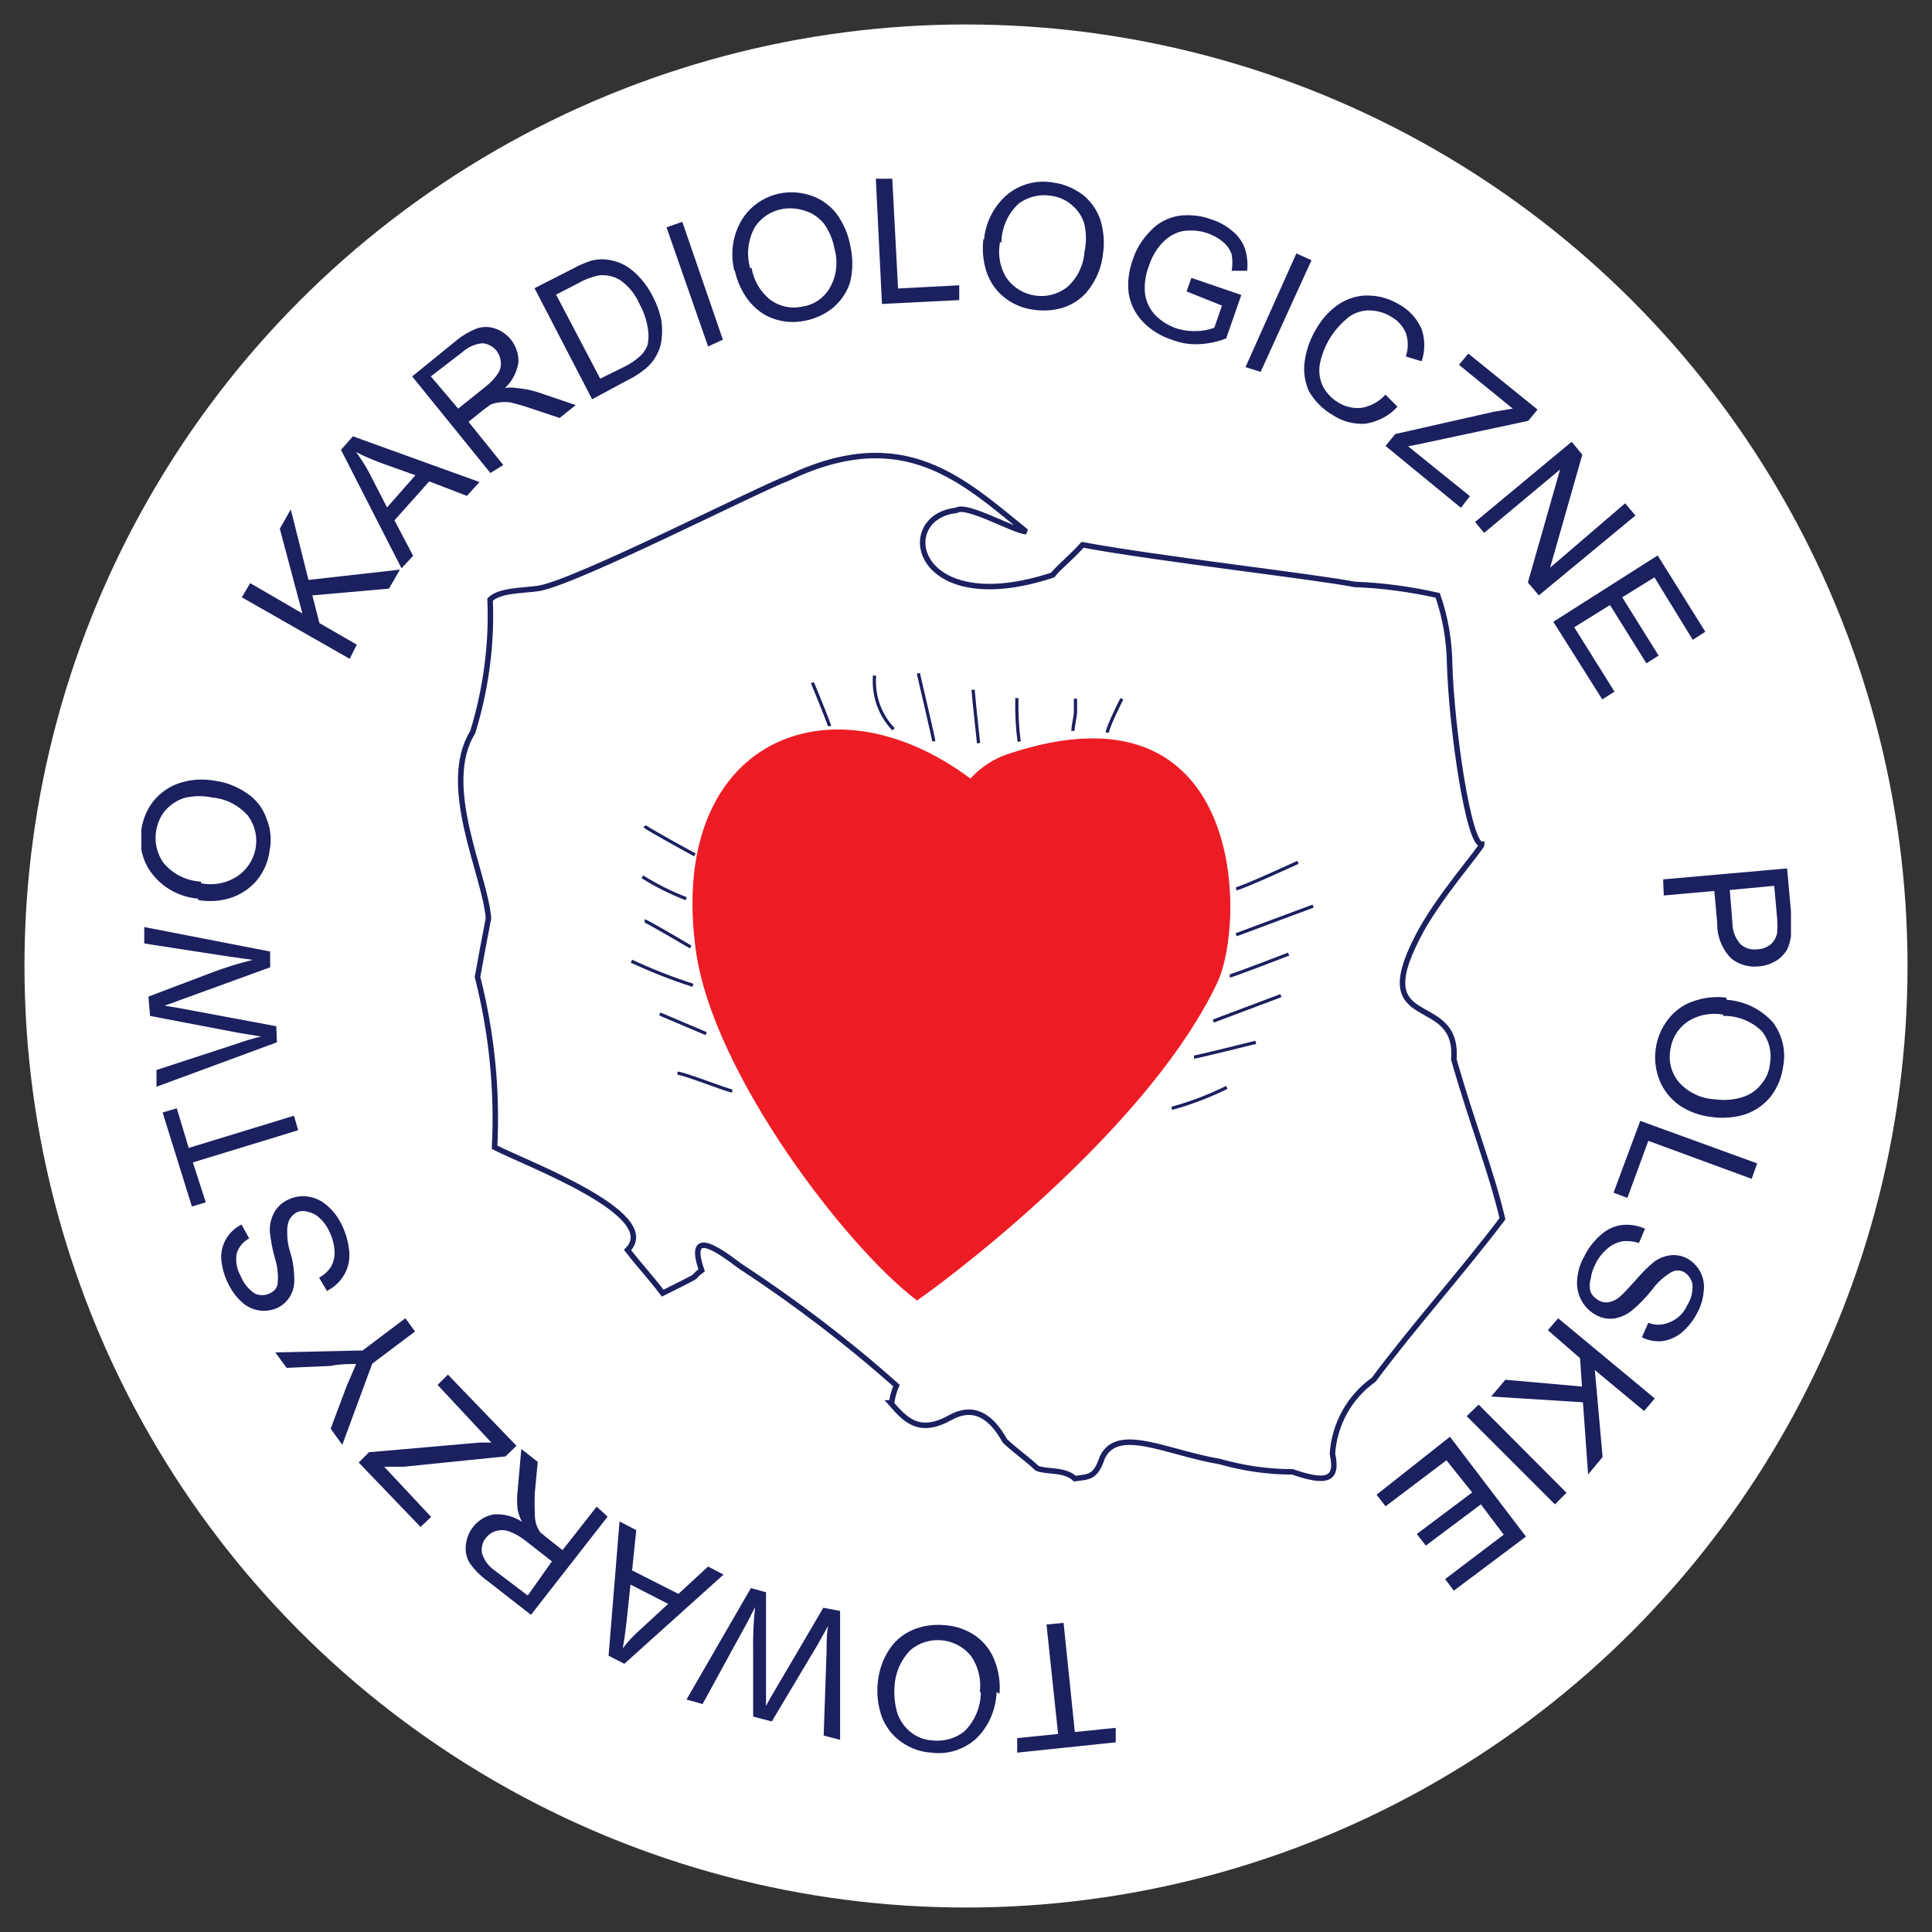 <?xml version="1.0" encoding="utf-8"?>
<!-- Generator: Adobe Illustrator 28.3.0, SVG Export Plug-In . SVG Version: 6.00 Build 0)  -->
<svg version="1.1" id="Warstwa_1" xmlns="http://www.w3.org/2000/svg" xmlns:xlink="http://www.w3.org/1999/xlink" x="0px" y="0px"
	 viewBox="0 0 60 60" style="enable-background:new 0 0 60 60;" xml:space="preserve">
<rect x="0" y="0" width="60" height="60" fill="#333333" stroke="none"/>
<style type="text/css">
	.st0{fill:#FFFFFF;}
	.st1{clip-path:url(#SVGID_00000027567621333300263970000004605999361165732520_);}
	.st2{fill:none;stroke:#1B205F;stroke-width:0.17;stroke-miterlimit:2.61;}
	.st3{fill:none;stroke:#1B205F;stroke-width:0.1;stroke-miterlimit:2.61;}
	.st4{fill-rule:evenodd;clip-rule:evenodd;fill:#1B205F;}
	.st5{fill-rule:evenodd;clip-rule:evenodd;fill:#ED1C24;}
	.st6{fill:none;stroke:#ED1C24;stroke-width:0.03;stroke-miterlimit:2.61;}
</style>
<circle class="st0" cx="30" cy="30" r="29.24"/>
<g id="Warstwa_2_00000132795036070133258670000015589144963186974876_">
	<g id="Warstwa_1-2">
		<g>
			<defs>
				<rect id="SVGID_1_" x="4.39" y="5.55" width="51.23" height="48.9"/>
			</defs>
			<clipPath id="SVGID_00000079482182664098969670000011628438248887216575_">
				<use xlink:href="#SVGID_1_"  style="overflow:visible;"/>
			</clipPath>
			<g style="clip-path:url(#SVGID_00000079482182664098969670000011628438248887216575_);">
				<path class="st2" d="M32.69,17.86c0.2-0.25,0.55-0.52,0.93-0.94c2.31,0.43,7.31,1,8.45,1.23c0.87,0.03,1.73,0.15,2.58,0.34
					c0.24,0.69,0.36,1.41,0.37,2.14c0.06,2,0.59,5.62,1,5.59c0,0.12-1.4,1.69-2,2.89c-1.55,3,1.3,1.66,1.13,3.79
					c0.57,2,1.17,3.49,1.51,4.95c-1.28,1.69-2.74,3.31-4,5c-0.75,0.53-1.22,1.38-1.28,2.3c0.18,0.81-0.17,0.93-1.24,0.56
					c-0.76,0-1.52-0.11-2.26-0.32c-1.65-0.28-3.18-1.13-3.65-0.12c-0.21,0.63-0.42,0.59-0.85,0.65c-0.31-0.3-0.88-0.2-1.17-0.32
					c-0.33-0.31-0.66-0.53-1-0.85c-0.42-0.75-0.95-1.14-1.71-0.72c-1,0.56-1.43,0-1.84-0.46c0.07,0,0-0.11,0.18-0.54
					c-1.53-1.36-3.16-2.6-4.87-3.72c-0.81-0.62-1.61-1.11-1.18,0.14c-0.42,0.31,0.22,0-1.21,0.71c-0.4-0.53-0.69-0.82-1.09-1.34
					c1.1-1.11-3.14-2.68-4.13-3.19c0.09-1.78-0.09-3.56-0.53-5.29c0.11-0.61,0.22-1.21,0.34-1.82c-0.1-1.36-1.52-4.11-0.49-5.78
					c0.41-1.33,0.6-2.73,0.54-4.12c0.31-0.3,1-0.27,1.53-0.35c1.22-0.23,6.73-3.05,7.74-3.43c3.58-1.7,5.4,0.07,7.38,1.67
					c-0.35,0-1.86-0.88-2.17-0.66C27.76,16.06,28.39,19.27,32.69,17.86z"/>
				<path class="st3" d="M38.39,27.6c0.14,0,1.92-0.82,1.92-0.82 M38.39,29.03l2.39-0.89 M38.19,30.31c0.07,0,1.83-0.68,1.83-0.68
					 M37.68,31.71l2.1-0.79 M37.08,32.83c0.07,0,1.92-0.46,1.92-0.46 M36.39,34.42c0.59-0.16,1.16-0.38,1.71-0.65 M34.39,22.75
					c0-0.16,0.45-1.05,0.45-1.05 M33.32,22.7c0-0.14,0.08-0.46,0.08-0.6v-0.4 M31.65,23.03c-0.06-0.45-0.08-0.9-0.07-1.35
					 M30.39,23.08c-0.05-0.48-0.13-1.19-0.17-1.66 M29,23.02c0-0.06-0.48-2.11-0.48-2.11 M27.75,22.65
					c-0.43-0.45-0.64-1.05-0.59-1.67 M25.76,22.55c0-0.07-0.53-1.35-0.53-1.35 M21.58,26.55c-0.13-0.07-1.5-0.82-1.56-0.89
					 M21.31,27.91c-0.47-0.18-0.93-0.41-1.36-0.68 M21.45,29.41c0,0-1.37-0.81-1.43-0.81 M21.52,30.6
					c-0.65-0.21-1.29-0.46-1.91-0.75 M21.93,32.1l-1.44-0.61 M22.74,33.88c-0.13,0-1.5-0.55-1.7-0.55"/>
				<path class="st4" d="M33.03,50.4l0.35,3.39l1.27-0.13v0.45l-3.06,0.32v-0.45l1.27-0.13l-0.36-3.4L33.03,50.4z M30.95,52.55
					c-0.02,0.55-0.25,1.08-0.65,1.46c-0.38,0.33-0.88,0.49-1.38,0.42c-0.34-0.02-0.66-0.14-0.94-0.34
					c-0.27-0.19-0.47-0.46-0.59-0.76c-0.12-0.34-0.17-0.7-0.13-1.06c0.03-0.36,0.14-0.7,0.33-1c0.17-0.28,0.43-0.51,0.73-0.64
					c0.31-0.14,0.66-0.19,1-0.16c0.36,0.02,0.71,0.14,1,0.35c0.27,0.2,0.47,0.47,0.58,0.78c0.12,0.32,0.17,0.66,0.14,1 M30.43,52.55
					c0.05-0.4-0.05-0.8-0.28-1.13c-0.46-0.56-1.29-0.65-1.86-0.19c-0.01,0.01-0.02,0.02-0.03,0.03c-0.29,0.3-0.46,0.7-0.48,1.12
					c-0.02,0.28,0.01,0.56,0.09,0.83c0.08,0.23,0.23,0.44,0.42,0.59c0.19,0.15,0.43,0.24,0.67,0.25c0.36,0.04,0.72-0.06,1-0.29
					c0.32-0.32,0.5-0.76,0.5-1.21 M26.09,50.03v4l-0.51-0.13l0.09-2.61c0-0.27,0-0.54,0.05-0.8c-0.21,0.37-0.32,0.58-0.36,0.64
					l-1.39,2.33l-0.58-0.15v-2c-0.01-0.47,0.01-0.94,0.06-1.4c-0.11,0.22-0.24,0.48-0.4,0.76l-1.23,2.25l-0.5-0.14l2-3.46l0.47,0.13
					v3.06v0.47c0.07-0.14,0.15-0.28,0.23-0.41l1.55-2.64L26.09,50.03z M22.47,48.9l-3.08,2.77l-0.49-0.25l0.34-4.17l0.52,0.27
					l-0.13,1.25l1.44,0.73l0.92-0.85L22.47,48.9z M20.75,49.81l-1.17-0.6l-0.12,1.14c-0.04,0.35-0.08,0.63-0.12,0.84
					c0.15-0.2,0.33-0.39,0.52-0.56L20.75,49.81z M18.87,47.1l-2.38,3.05l-1.36-1.06c-0.21-0.15-0.4-0.34-0.55-0.56
					c-0.1-0.17-0.14-0.37-0.11-0.56c0.02-0.2,0.1-0.4,0.23-0.56c0.16-0.2,0.39-0.34,0.64-0.38c0.31-0.02,0.61,0.06,0.87,0.23
					c-0.06-0.11-0.1-0.23-0.13-0.35c-0.03-0.22-0.03-0.44,0-0.66L16.19,45l0.51,0.4l-0.09,0.95c-0.01,0.22-0.01,0.43,0,0.65
					c0,0.12,0.01,0.24,0.05,0.36c0.03,0.08,0.07,0.16,0.12,0.23L17,47.77l0.47,0.37l1.06-1.35L18.87,47.1z M17.14,48.49l-0.87-0.68
					c-0.15-0.11-0.31-0.2-0.48-0.26c-0.13-0.04-0.27-0.04-0.4,0c-0.12,0.04-0.22,0.11-0.3,0.21c-0.11,0.13-0.15,0.31-0.12,0.48
					c0.07,0.22,0.2,0.4,0.39,0.53l1.03,0.78L17.14,48.49z M16.04,44.9l-0.34,0.33l-3.16,0.32h-0.61l1.46,1.56l-0.33,0.31l-1.92-2
					l0.32-0.32l3.44-0.3h0.36l-1.67-1.79l0.32-0.32L16.04,44.9z M12.89,41.35l-1.33,1l-0.93,2.52l-0.36-0.5l0.49-1.31l0.3-0.7
					c-0.23,0-0.5,0-0.8,0.06L8.9,42.48L8.55,42l2.71-0.06l1.33-1L12.89,41.35z M10.16,40.1l-0.25-0.42c0.15-0.08,0.28-0.2,0.37-0.34
					c0.08-0.15,0.12-0.31,0.11-0.48c-0.01-0.2-0.06-0.4-0.15-0.59c-0.07-0.16-0.17-0.31-0.3-0.43c-0.1-0.1-0.22-0.17-0.36-0.2
					c-0.11-0.04-0.23-0.04-0.34,0c-0.11,0.05-0.19,0.13-0.25,0.23C8.93,38,8.91,38.14,8.92,38.28c0,0.11,0,0.35,0.12,0.7
					c0.07,0.25,0.1,0.52,0.1,0.78c0,0.19-0.05,0.37-0.15,0.53c-0.09,0.14-0.23,0.26-0.38,0.33c-0.38,0.17-0.82,0.09-1.12-0.2
					c-0.18-0.17-0.32-0.37-0.42-0.59c-0.11-0.23-0.18-0.48-0.2-0.74c-0.02-0.45,0.23-0.86,0.63-1.06l0.24,0.43
					c-0.19,0.1-0.33,0.27-0.39,0.47c-0.04,0.24,0,0.48,0.12,0.69c0.09,0.22,0.24,0.42,0.44,0.55c0.14,0.07,0.32,0.07,0.46,0
					c0.12-0.05,0.22-0.15,0.25-0.28c0.03-0.27,0-0.55-0.08-0.81c-0.08-0.27-0.13-0.55-0.16-0.83c-0.01-0.22,0.04-0.43,0.15-0.62
					c0.1-0.17,0.25-0.3,0.43-0.38c0.19-0.09,0.4-0.12,0.6-0.09c0.22,0.03,0.43,0.13,0.6,0.28c0.2,0.17,0.35,0.38,0.46,0.61
					c0.13,0.27,0.21,0.57,0.23,0.87c0.01,0.25-0.05,0.49-0.18,0.7c-0.13,0.21-0.32,0.38-0.54,0.48 M9.26,35.1l-3.27,1l0.4,1.24
					l-0.43,0.13l-0.91-2.92l0.44-0.13l0.37,1.23l3.27-1L9.26,35.1z M8.6,32.37l-3.74,1.38v-0.52l2.48-0.81
					c0.25-0.09,0.51-0.17,0.77-0.23l-0.73-0.12l-2.72-0.52l-0.05-0.6l1.9-0.72c0.44-0.17,0.89-0.31,1.34-0.42l-0.85-0.12L4.48,29.3
					v-0.51l3.91,0.76v0.49l-2.83,1.03c-0.15,0.06-0.3,0.11-0.45,0.16l0.47,0.08l3,0.56L8.6,32.37z M6.16,27.91
					C5.6,27.86,5.1,27.6,4.75,27.17c-0.32-0.39-0.45-0.91-0.36-1.41c0.05-0.33,0.18-0.65,0.4-0.91C5,24.6,5.28,24.41,5.6,24.31
					c0.35-0.11,0.73-0.13,1.09-0.06c0.36,0.05,0.7,0.19,1,0.4c0.28,0.19,0.48,0.46,0.59,0.78c0.13,0.32,0.16,0.67,0.09,1
					c-0.04,0.34-0.19,0.67-0.41,0.93c-0.22,0.25-0.5,0.43-0.81,0.53c-0.32,0.1-0.67,0.12-1,0.06 M6.24,27.43
					c0.4,0.08,0.81,0,1.15-0.23c0.6-0.42,0.75-1.24,0.33-1.84c-0.01-0.01-0.02-0.03-0.03-0.04c-0.28-0.31-0.66-0.51-1.08-0.55
					c-0.28-0.06-0.56-0.06-0.84,0c-0.24,0.06-0.45,0.2-0.62,0.38c-0.16,0.18-0.26,0.41-0.3,0.65c-0.06,0.35,0.02,0.71,0.23,1
					c0.29,0.35,0.72,0.56,1.17,0.58 M10.86,20.46l-3.35-1.91l0.26-0.44l1.62,0.94l-0.7-2.63l0.34-0.6l0.55,2.19l2.84-0.32
					l-0.34,0.59L9.7,18.49l0.22,0.86l1.16,0.67L10.86,20.46z M12.47,17.65l-1.88-3.68l0.37-0.42l3.93,1.42l-0.39,0.43l-1.17-0.45
					l-1.08,1.21l0.58,1.1L12.47,17.65z M12.02,15.76l0.88-1l-1.06-0.38c-0.27-0.1-0.53-0.21-0.78-0.34
					c0.15,0.21,0.29,0.42,0.41,0.65L12.02,15.76z M15.23,14.69l-2.43-3l1.33-1.08c0.2-0.17,0.43-0.31,0.68-0.41
					c0.18-0.06,0.38-0.06,0.56,0c0.45,0.15,0.75,0.58,0.73,1.06c-0.05,0.3-0.19,0.58-0.42,0.79c0.12-0.02,0.24-0.02,0.36,0
					c0.22,0.02,0.45,0.06,0.66,0.13l1.18,0.4l-0.5,0.4l-0.9-0.3c-0.2-0.07-0.41-0.13-0.62-0.18c-0.12-0.02-0.25-0.02-0.37,0
					c-0.09,0.01-0.17,0.03-0.25,0.06l-0.23,0.17l-0.46,0.37l1.08,1.34L15.23,14.69z M14.23,12.69L15.09,12
					c0.15-0.12,0.28-0.25,0.38-0.41c0.07-0.11,0.1-0.24,0.08-0.37c-0.01-0.12-0.06-0.23-0.13-0.33c-0.11-0.13-0.27-0.22-0.44-0.23
					c-0.22,0.02-0.43,0.11-0.6,0.26l-1,0.77L14.23,12.69z M18.39,12.4L16.6,8.95l1.18-0.6c0.19-0.11,0.39-0.19,0.6-0.26
					c0.21-0.05,0.42-0.05,0.63,0c0.27,0.06,0.51,0.19,0.71,0.38c0.23,0.21,0.42,0.47,0.56,0.75c0.12,0.23,0.21,0.48,0.26,0.74
					c0.03,0.21,0.03,0.41,0,0.62c-0.02,0.17-0.08,0.33-0.16,0.47c-0.08,0.15-0.19,0.28-0.32,0.39c-0.16,0.13-0.33,0.25-0.52,0.34
					L18.39,12.4z M18.64,11.76l0.75-0.37c0.18-0.09,0.35-0.2,0.5-0.34c0.1-0.09,0.17-0.21,0.22-0.33c0.04-0.19,0.04-0.38,0-0.57
					c-0.04-0.25-0.13-0.49-0.25-0.71c-0.13-0.3-0.33-0.55-0.6-0.74c-0.19-0.12-0.42-0.17-0.64-0.15c-0.22,0.04-0.44,0.12-0.63,0.23
					l-0.72,0.37L18.64,11.76z M21.99,10.76l-1.29-3.7l0.49-0.17l1.26,3.66L21.99,10.76z M22.81,8.42c-0.14-0.54-0.06-1.1,0.22-1.58
					c0.26-0.43,0.69-0.73,1.18-0.83c0.33-0.07,0.68-0.04,1,0.07c0.31,0.11,0.58,0.31,0.78,0.57c0.21,0.3,0.36,0.64,0.42,1
					c0.08,0.36,0.08,0.72,0,1.08c-0.09,0.32-0.28,0.6-0.53,0.82C25.62,9.76,25.32,9.9,25,9.96c-0.33,0.07-0.68,0.05-1-0.07
					c-0.31-0.11-0.57-0.32-0.77-0.58c-0.2-0.27-0.34-0.58-0.41-0.91 M23.34,8.31c0.06,0.39,0.27,0.75,0.58,1
					c0.29,0.21,0.65,0.29,1,0.21c0.36-0.05,0.67-0.27,0.85-0.58c0.21-0.36,0.26-0.8,0.15-1.2c-0.05-0.28-0.16-0.55-0.32-0.78
					c-0.15-0.19-0.36-0.34-0.59-0.41c-0.23-0.08-0.47-0.1-0.71-0.06c-0.35,0.06-0.65,0.26-0.85,0.55c-0.22,0.39-0.28,0.86-0.15,1.3
					 M27.39,9.44L27.2,5.55h0.51l0.18,3.41l1.9-0.1v0.46L27.39,9.44z M30.56,7.44c0.05-0.55,0.32-1.07,0.75-1.42
					c0.39-0.31,0.9-0.44,1.4-0.35c0.33,0.04,0.65,0.18,0.92,0.38c0.26,0.21,0.45,0.49,0.55,0.8c0.1,0.34,0.13,0.71,0.07,1.06
					c-0.04,0.36-0.17,0.7-0.38,1c-0.18,0.28-0.45,0.49-0.76,0.61c-0.32,0.12-0.66,0.15-1,0.1c-0.35-0.04-0.67-0.18-0.94-0.4
					c-0.26-0.21-0.44-0.49-0.54-0.8c-0.1-0.32-0.13-0.66-0.09-1 M31.06,7.5c-0.08,0.4-0.01,0.81,0.21,1.15
					c0.43,0.59,1.26,0.72,1.84,0.29c0.01-0.01,0.02-0.02,0.04-0.03c0.31-0.28,0.5-0.67,0.53-1.09c0.06-0.28,0.06-0.56,0-0.84
					c-0.06-0.24-0.2-0.45-0.39-0.61c-0.18-0.16-0.41-0.26-0.65-0.29c-0.35-0.06-0.71,0.03-1,0.24C31.3,6.63,31.1,7.08,31.1,7.55
					 M36.85,9.05L37,8.63l1.55,0.53l-0.47,1.35c-0.28,0.11-0.58,0.17-0.88,0.18c-0.28,0.01-0.55-0.04-0.81-0.14
					c-0.34-0.11-0.65-0.3-0.9-0.56c-0.24-0.25-0.39-0.56-0.44-0.9c-0.04-0.34,0.01-0.68,0.12-1c0.11-0.35,0.3-0.66,0.56-0.92
					c0.23-0.25,0.54-0.41,0.88-0.47c0.34-0.04,0.68-0.01,1,0.11c0.25,0.08,0.47,0.2,0.67,0.37c0.17,0.14,0.3,0.32,0.38,0.53
					c0.07,0.23,0.1,0.46,0.07,0.7h-0.48c0.03-0.17,0.03-0.34,0-0.51c-0.05-0.15-0.14-0.28-0.26-0.38c-0.14-0.12-0.3-0.21-0.47-0.27
					c-0.2-0.07-0.4-0.1-0.61-0.09c-0.17,0-0.34,0.05-0.49,0.13c-0.13,0.07-0.25,0.17-0.35,0.28c-0.18,0.2-0.31,0.44-0.39,0.69
					c-0.11,0.28-0.15,0.57-0.12,0.87c0.04,0.25,0.15,0.48,0.32,0.66c0.18,0.18,0.39,0.31,0.63,0.4c0.21,0.07,0.44,0.1,0.66,0.09
					c0.18,0,0.37-0.04,0.54-0.1l0.24-0.69L36.85,9.05z M38.68,11.4l1.58-3.53l0.47,0.21l-1.58,3.47L38.68,11.4z M43.03,12.26
					l0.37,0.37c-0.26,0.29-0.62,0.47-1,0.53c-0.36,0.02-0.71-0.07-1.01-0.27c-0.31-0.18-0.56-0.43-0.74-0.74
					c-0.13-0.29-0.18-0.62-0.13-0.94c0.05-0.35,0.17-0.69,0.36-1c0.18-0.32,0.43-0.59,0.74-0.79c0.28-0.17,0.6-0.26,0.92-0.24
					c0.33,0.01,0.64,0.11,0.92,0.28c0.31,0.17,0.55,0.44,0.69,0.76c0.11,0.32,0.11,0.68,0,1l-0.49-0.15c0.08-0.24,0.08-0.49,0-0.73
					c-0.09-0.21-0.25-0.39-0.45-0.5c-0.22-0.14-0.49-0.21-0.75-0.2c-0.25,0.02-0.48,0.11-0.66,0.28c-0.42,0.36-0.7,0.84-0.81,1.38
					c-0.04,0.24-0.01,0.49,0.1,0.71c0.11,0.2,0.27,0.37,0.47,0.49c0.23,0.14,0.5,0.2,0.76,0.16c0.28-0.06,0.53-0.2,0.72-0.42
					 M43.03,13.85l0.3-0.37l3.05-0.69l0.6-0.1l-1.67-1.36l0.29-0.35l2.15,1.74l-0.29,0.35l-3.37,0.72l-0.36,0.07l1.92,1.55
					l-0.28,0.36L43.03,13.85z M45.81,16.21l3-2.49l0.33,0.4l-1,3.51l2.33-2l0.32,0.38l-3,2.48l-0.34-0.4l1-3.51l-2.36,1.97
					L45.81,16.21z M48.24,19.31l3.24-2.06l1.48,2.37l-0.39,0.25l-1.19-1.94l-1,0.62l1.13,1.81l-0.38,0.24L50,18.79l-1.11,0.69
					l1.25,2l-0.38,0.24L48.24,19.31z M51.65,27.31l3.85-0.34l0.13,1.45c0.01,0.2,0.01,0.39,0,0.59c-0.02,0.17-0.06,0.34-0.14,0.5
					c-0.09,0.14-0.21,0.26-0.35,0.34c-0.16,0.09-0.33,0.15-0.51,0.16c-0.31,0.04-0.62-0.05-0.86-0.24c-0.29-0.29-0.45-0.69-0.44-1.1
					l-0.09-1l-1.57,0.14L51.65,27.31z M53.72,27.64l0.08,1c0,0.25,0.08,0.49,0.25,0.68c0.14,0.13,0.34,0.19,0.53,0.16
					c0.15,0,0.29-0.06,0.41-0.15c0.1-0.09,0.17-0.21,0.2-0.35c0.01-0.16,0.01-0.31,0-0.47l-0.09-1L53.72,27.64z M53.63,31.05
					c0.55,0.04,1.06,0.29,1.43,0.7c0.29,0.39,0.41,0.88,0.32,1.35c-0.04,0.34-0.17,0.66-0.37,0.93c-0.2,0.26-0.48,0.46-0.79,0.57
					c-0.34,0.11-0.7,0.14-1.06,0.09c-0.36-0.04-0.7-0.16-1-0.36c-0.27-0.19-0.48-0.45-0.61-0.75c-0.13-0.32-0.18-0.66-0.13-1
					c0.04-0.34,0.18-0.66,0.39-0.93c0.2-0.26,0.48-0.46,0.79-0.56c0.32-0.11,0.66-0.15,1-0.11 M53.52,31.51
					c-0.4-0.07-0.81,0.01-1.14,0.24c-0.29,0.21-0.47,0.53-0.51,0.88c-0.06,0.36,0.05,0.73,0.29,1c0.29,0.31,0.68,0.49,1.1,0.51
					c0.28,0.04,0.56,0.02,0.83-0.06c0.24-0.07,0.45-0.21,0.6-0.4c0.16-0.18,0.26-0.42,0.28-0.66c0.06-0.36-0.03-0.72-0.26-1
					c-0.32-0.31-0.75-0.48-1.2-0.47 M50.94,34.81l3.63,1.32l-0.17,0.48l-3.21-1.18l-0.65,1.77l-0.43-0.16L50.94,34.81z M51.09,38.15
					L50.9,38.6c-0.16-0.05-0.34-0.07-0.51-0.05c-0.17,0.03-0.32,0.1-0.45,0.21c-0.16,0.13-0.29,0.29-0.38,0.47
					c-0.08,0.15-0.14,0.32-0.16,0.49c-0.04,0.13-0.04,0.28,0,0.41c0.05,0.11,0.14,0.19,0.24,0.25c0.1,0.06,0.22,0.08,0.33,0.06
					c0.14-0.03,0.27-0.1,0.37-0.2c0.08-0.07,0.25-0.25,0.49-0.52c0.17-0.2,0.36-0.39,0.56-0.55c0.16-0.11,0.33-0.17,0.52-0.19
					c0.17-0.01,0.33,0.02,0.48,0.1c0.17,0.09,0.32,0.24,0.41,0.41c0.1,0.19,0.14,0.4,0.11,0.61c-0.02,0.24-0.09,0.48-0.21,0.69
					c-0.12,0.23-0.28,0.43-0.48,0.6c-0.17,0.14-0.38,0.23-0.6,0.26c-0.22,0.02-0.44-0.02-0.63-0.12l0.2-0.45
					c0.2,0.08,0.42,0.08,0.62,0c0.26-0.09,0.47-0.28,0.58-0.53c0.13-0.2,0.19-0.43,0.17-0.67c-0.03-0.16-0.13-0.3-0.27-0.38
					c-0.12-0.06-0.25-0.06-0.37,0c-0.24,0.14-0.45,0.33-0.61,0.55c-0.18,0.23-0.39,0.45-0.62,0.64c-0.17,0.14-0.37,0.23-0.58,0.26
					c-0.19,0.02-0.39-0.02-0.56-0.12c-0.18-0.1-0.33-0.25-0.43-0.43c-0.11-0.2-0.16-0.42-0.14-0.65c0.02-0.26,0.09-0.51,0.22-0.73
					c0.13-0.27,0.32-0.51,0.55-0.7c0.19-0.16,0.42-0.26,0.66-0.28c0.25-0.02,0.5,0.03,0.72,0.14 M48.39,40.94l3,2.49l-0.33,0.39
					l-1.53-1.27l0.24,2.7l-0.45,0.54l-0.16-2.24l-2.85-0.18l0.44-0.52l2.38,0.21l-0.06-0.88l-1-0.87L48.39,40.94z M45.92,43.62
					l2.73,2.74l-0.36,0.36l-2.74-2.74L45.92,43.62z M45.03,44.62l2.36,3.1l-2.24,1.68l-0.27-0.36l1.82-1.38l-0.71-0.94L44.28,48
					L44,47.64l1.72-1.29l-0.8-1l-1.89,1.43l-0.28-0.36L45.03,44.62z"/>
				<path class="st5" d="M31.31,23.43c7.37-2.46,7.37,5.16,6.49,7.06c-2,4.27-7.68,8.73-9.32,9.88c-2.22-1.68-6.32-7.06-6.85-10.82
					c-0.92-6.54,4.14-8.63,8.51-5.35C30.45,23.85,30.86,23.58,31.31,23.43"/>
				<path class="st6" d="M31.31,23.43c7.37-2.46,7.37,5.16,6.49,7.06c-2,4.27-7.68,8.73-9.32,9.88c-2.22-1.68-6.32-7.06-6.85-10.82
					c-0.92-6.54,4.14-8.63,8.51-5.35C30.45,23.85,30.86,23.58,31.31,23.43z"/>
			</g>
		</g>
	</g>
</g>
</svg>
